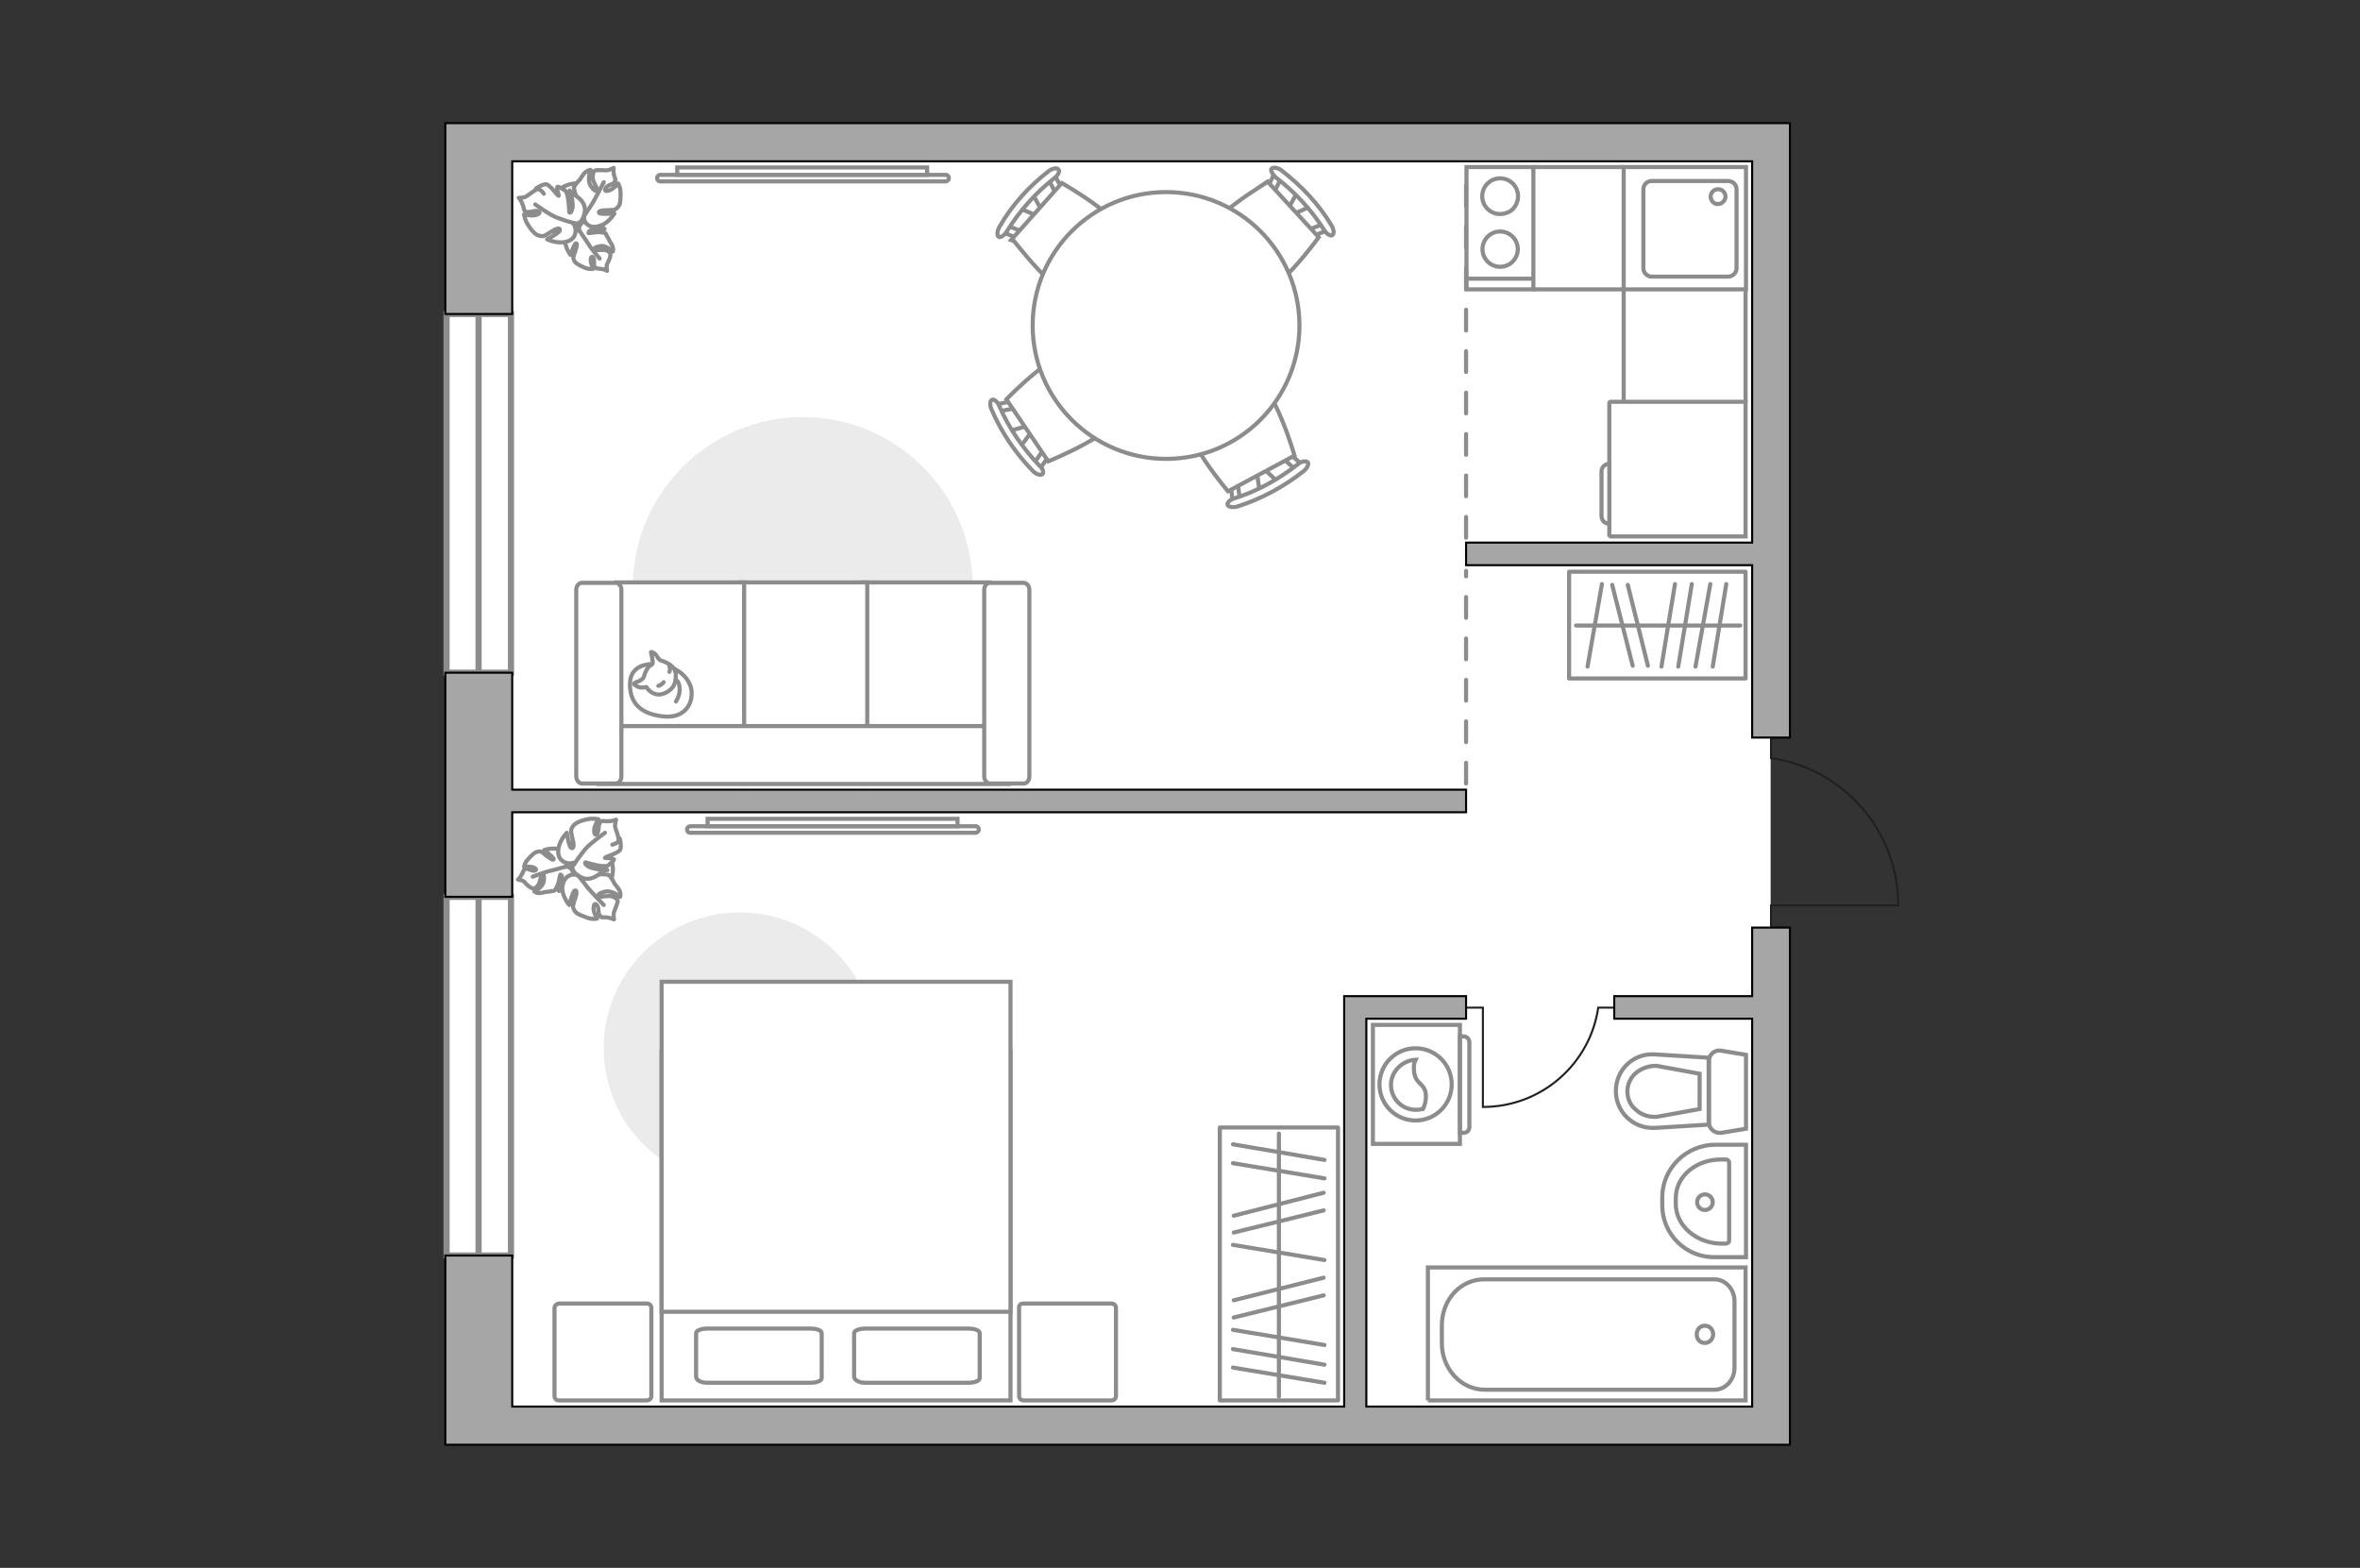 <?xml version="1.0" encoding="utf-8"?>
<!-- Generator: Adobe Illustrator 23.1.0, SVG Export Plug-In . SVG Version: 6.00 Build 0)  -->
<svg version="1.1" id="Слой_1" xmlns="http://www.w3.org/2000/svg" xmlns:xlink="http://www.w3.org/1999/xlink" x="0px" y="0px"
	 viewBox="0 0 575 382" style="enable-background:new 0 0 575 382;" xml:space="preserve">
<rect x="0" y="0" width="575" height="382" fill="#333333" stroke="none"/>
<style type="text/css">
	.st0{fill:#FFFFFF;}
	.st1{fill:#FFFFFF;stroke:#8C8C8C;stroke-width:1.5;stroke-linecap:round;stroke-miterlimit:10;}
	.st2{fill:none;stroke:#8C8C8C;stroke-width:1.5;stroke-linecap:round;stroke-miterlimit:10;}
	.st3{fill:none;stroke:#8C8C8C;stroke-linecap:round;stroke-miterlimit:10;stroke-dasharray:5.048,5.048;}
	.st4{fill:none;stroke:#231F20;stroke-width:0.5;stroke-miterlimit:10;}
	.st5{fill:#A6A6A6;stroke:#000000;stroke-width:0.5;stroke-miterlimit:10;}
	.st6{fill:none;stroke:#8C8C8C;stroke-miterlimit:10;}
	.st7{fill:#FFFFFF;stroke:#8C8C8C;stroke-miterlimit:10;}
	.st8{fill:#EBEBEB;}
	.st9{fill:#FFFFFF;stroke:#8C8C8C;stroke-linecap:round;stroke-linejoin:round;stroke-miterlimit:10;}
	.st10{fill:none;stroke:#8C8C8C;stroke-linecap:round;stroke-linejoin:round;stroke-miterlimit:10;}
	.st11{fill:#FFFFFF;stroke:#8C8C8C;stroke-width:1;stroke-miterlimit:10.001;}
	.st12{fill:#FFFFFF;fill-opacity:0.1;stroke:#8C8C8C;stroke-miterlimit:10;}
	.st13{fill:none;stroke:#8C8C8C;stroke-width:0.988;stroke-miterlimit:10;}
	.st14{fill:none;stroke:#8C8C8C;stroke-width:1.01;stroke-linecap:round;stroke-linejoin:round;stroke-miterlimit:10;}
	.st15{fill:#A6A6A6;stroke:#000000;stroke-width:0.505;stroke-miterlimit:10;}
</style>
<g id="bg_2_">
	<rect x="116.6" y="35.1" class="st0" width="314.8" height="312.2"/>
</g>
<g id="windows_1_">
	<g>
		<rect x="108.8" y="218.5" class="st1" width="15.7" height="87.4"/>
		<line class="st2" x1="116.6" y1="218.5" x2="116.6" y2="305.9"/>
	</g>
	<g>
		<rect x="108.8" y="76.5" class="st1" width="15.7" height="87.4"/>
		<line class="st2" x1="116.6" y1="76.5" x2="116.6" y2="163.9"/>
	</g>
</g>
<g id="plan_1_">
	<line class="st3" x1="357.2" y1="131" x2="357.2" y2="40.4"/>
	<line class="st3" x1="357.2" y1="190.9" x2="357.2" y2="139.1"/>
	<path class="st4" d="M431.5,226v-5.4h31c0-18.3-13.5-33.4-31-35.9v-4.9"/>
	<path class="st4" d="M393.3,245.5h-3.9c-2,13.7-13.8,24.2-28.1,24.2v-24.2h-4.2"/>
	<polygon class="st5" points="108.5,30 108.5,76.5 124.8,76.5 124.8,39.3 426.9,39.3 426.9,132.2 357.2,132.2 357.2,137.7 
		426.9,137.7 426.9,179.7 436.1,179.7 436.1,30 	"/>
	<g>
		<g>
			<rect x="357.3" y="40.7" class="st6" width="16.3" height="29.8"/>
		</g>
		<line class="st6" x1="373.6" y1="67.9" x2="357.2" y2="67.9"/>
		<circle class="st6" cx="365.5" cy="60.7" r="4.3"/>
		<path class="st6" d="M361.6,45.8c-1.8,3.8,1.9,7.7,5.9,5.9c0.9-0.4,1.5-1.1,1.9-1.9c1.8-3.8-1.9-7.7-5.9-5.9
			C362.7,44.4,362,45,361.6,45.8z"/>
	</g>
	<g>
		<g>
			<rect x="395.6" y="40.7" class="st6" width="29.8" height="29.8"/>
		</g>
		<path class="st6" d="M423.1,65.4V46.1c0-1.1-0.9-2-2.1-2h-18.6c-1.1,0-2,0.9-2,2v19.3c0,1,0.9,2,2,2H421
			C422.2,67.4,423.1,66.4,423.1,65.4z"/>
		<path class="st6" d="M416.8,47.9c0-1,0.8-1.8,1.8-1.8s1.8,0.8,1.8,1.8c0,0.9-0.8,1.8-1.8,1.8C417.7,49.8,416.8,49,416.8,47.9z"/>
	</g>
	<g>
		<polyline class="st6" points="347.9,341.2 425.3,341.2 425.3,308.8 347.9,308.8 347.9,341.2 		"/>
		<path class="st6" d="M351.3,322.9v4.4c0,6.2,4.7,11.3,10.5,11.3h55.9c2.7,0,4.9-2.4,4.9-5.3V317c0-2.9-2.2-5.3-4.9-5.3h-55.9
			C355.9,311.6,351.3,316.6,351.3,322.9z"/>
		<path class="st6" d="M415.4,323c-1.2,0-2,0.9-2,2.1s0.8,2.1,2,2.1c1,0,2-0.9,2-2.1S416.5,323,415.4,323z"/>
	</g>
	<g>
		<path id="Vector_134_1_" class="st7" d="M405,293.7v-2c0-7,5.8-12.8,13-12.8h7.4v27.4H418C410.8,306.5,405,300.7,405,293.7z"/>
		<path id="Vector_133_1_" class="st7" d="M408.3,293.4v-1.5c0-5.3,4.9-9.4,11-9.4h1.1c0.6,0,0.9,0.4,0.9,0.8v18.9
			c0,0.5-0.4,0.8-0.9,0.8h-1.1C413.3,302.9,408.3,298.6,408.3,293.4z"/>
		<circle class="st7" cx="415.4" cy="292.9" r="1.9"/>
	</g>
	<g>
		<path id="wc_1_" class="st7" d="M403.8,272.1"/>
		<g id="Group_26_1_">
			<path id="Vector_130_1_" class="st7" d="M416.4,273.6v-15.2c0-1.6,1.5-2.7,3-2.4l6,1v18l-6,1C417.8,276.2,416.4,275,416.4,273.6z
				"/>
			<path id="Vector_131_1_" class="st7" d="M393.7,265.8c0-5.2,4.3-9.3,9.6-8.9l13,0.8V274l-13,0.8C398,275.1,393.7,271,393.7,265.8
				z"/>
			<path id="Vector_132_1_" class="st7" d="M414.1,261.6l-10.4-1.9c-1.8-0.1-3.6,0.5-5.1,1.7c-1.4,1.2-2.1,2.9-2.1,4.5
				c0,1.7,0.7,3.4,2.1,4.5c1.4,1.3,3.2,1.8,5.1,1.7l10.4-1.9V261.6z"/>
		</g>
	</g>
	<g>
		<polygon class="st5" points="436.1,352 436.1,226 426.9,226 426.9,242.7 393.3,242.7 393.3,248.2 426.9,248.2 426.9,342.7 
			332.9,342.7 332.9,248.2 357.2,248.2 357.2,242.7 327.5,242.7 327.5,342.7 124.8,342.7 124.8,305.9 108.5,305.9 108.5,352 		"/>
		<polygon class="st5" points="124.8,163.9 108.5,163.9 108.5,218.5 124.8,218.5 124.8,197.9 357.2,197.9 357.2,192.4 124.8,192.4 
					"/>
	</g>
</g>
<g id="furniture">
	<path id="Vector_2_" class="st8" d="M195.6,184.4c-22.8,0-41.4-18.6-41.4-41.4s18.6-41.4,41.4-41.4S237,120.2,237,143
		C237,166,218.6,184.4,195.6,184.4z"/>
	<g>
		<path id="Vector_8_1_" class="st7" d="M392.1,130.4V98.2c0-0.1,0.1-0.3,0.3-0.3h32.9v32.8h-32.9
			C392.2,130.6,392.1,130.4,392.1,130.4z"/>
		<path id="Vector_9_1_" class="st7" d="M392.1,113v14.6c-1.1,0-1.9-0.8-1.9-1.9v-10.6C390.1,113.9,391,113,392.1,113z"/>
	</g>
	<path id="Vector_1_" class="st8" d="M180.2,222.3c18.4,0,33.1,14.8,33.1,33.1s-14.8,33.1-33.1,33.1s-33.1-14.8-33.1-33.1
		C147,237.3,161.9,222.3,180.2,222.3z"/>
	<g>
		<rect x="297.2" y="274.7" class="st9" width="28.8" height="66.5"/>
		<line class="st10" x1="322.7" y1="307" x2="300.4" y2="303.3"/>
		<line class="st10" x1="322.7" y1="282.6" x2="300.4" y2="278.8"/>
		<line class="st10" x1="322.7" y1="287.1" x2="300.4" y2="283.4"/>
		<line class="st10" x1="322.7" y1="327.7" x2="300.4" y2="324"/>
		<line class="st10" x1="322.7" y1="332.5" x2="300.4" y2="328.7"/>
		<line class="st10" x1="322.7" y1="336.9" x2="300.4" y2="333.2"/>
		<line class="st10" x1="322.5" y1="311.3" x2="300.6" y2="316.8"/>
		<line class="st10" x1="322.5" y1="315.6" x2="300.6" y2="321"/>
		<line class="st10" x1="322.5" y1="290.6" x2="300.6" y2="296.2"/>
		<line class="st10" x1="322.5" y1="294.9" x2="300.6" y2="300.3"/>
		<line class="st10" x1="311.6" y1="340.3" x2="311.6" y2="276.2"/>
	</g>
	<g>
		<rect x="382.3" y="139.3" class="st9" width="43" height="26"/>
		<line class="st10" x1="413.1" y1="162.4" x2="416.7" y2="142.3"/>
		<line class="st10" x1="417.3" y1="162.4" x2="420.6" y2="142.3"/>
		<line class="st10" x1="386.8" y1="162.4" x2="390.3" y2="142.3"/>
		<line class="st10" x1="408.9" y1="162.4" x2="412.2" y2="142.3"/>
		<line class="st10" x1="404.8" y1="162.4" x2="408.1" y2="142.3"/>
		<line class="st10" x1="401.5" y1="162.2" x2="396.6" y2="142.5"/>
		<line class="st10" x1="397.8" y1="162.2" x2="392.8" y2="142.5"/>
		<line class="st10" x1="384" y1="152.4" x2="424" y2="152.4"/>
	</g>
	<g>
		<g id="Group_2_8_">
			<g id="Group_3_8_">
				<path id="Vector_10_8_" class="st7" d="M248.5,109l3.2-4.3l-0.7-1.1l-5.1,1.4L248.5,109z"/>
			</g>
			<g id="Group_4_8_">
				<path id="Vector_11_8_" class="st7" d="M247.2,98.2c-0.2-0.4-0.7-0.5-0.9-0.4l-4.3,0.9c-0.4,0.1-0.5,0.5-0.3,1s0.7,0.8,1,0.7
					l4.3-0.9c0.4-0.1,0.5-0.5,0.3-1C247.3,98.3,247.3,98.2,247.2,98.2z"/>
			</g>
			<g id="Group_5_8_">
				<path id="Vector_12_8_" class="st7" d="M255.3,110.1c-0.1-0.1-0.1-0.1-0.1-0.2c-0.4-0.4-0.8-0.4-1.1-0.1l-2.5,3.5
					c-0.2,0.3-0.1,0.9,0.3,1.3c0.4,0.4,0.8,0.4,1.1,0.1l2.5-3.5C255.6,111.1,255.6,110.5,255.3,110.1z"/>
			</g>
			<path id="Vector_13_8_" class="st7" d="M273.1,100.5c0.8-4.4-5.6-14.2-10.2-15.1c-5.3-1-17.7,11.9-17.7,11.9l10.2,15.1
				C255.4,112.4,272.1,105.7,273.1,100.5z"/>
			<path id="Vector_14_8_" class="st7" d="M253.2,113.4c-4-4.2-7.4-9.1-9.7-14.4c-0.4-1.1-1.3-1.8-1.8-1.6c-0.5,0.2-0.6,1.3-0.1,2.4
				c2.4,5.6,5.9,10.7,10.1,15c0.8,0.8,1.9,1.1,2.3,0.7C254.4,115.2,254.1,114.1,253.2,113.4z"/>
		</g>
		<g id="Group_2_7_">
			<g id="Group_3_7_">
				<path id="Vector_10_7_" class="st7" d="M316.1,46.8l-2.6,4.7l0.9,1l4.9-2.2L316.1,46.8z"/>
			</g>
			<g id="Group_4_7_">
				<path id="Vector_11_7_" class="st7" d="M318.9,57.2c0.3,0.3,0.7,0.4,1,0.3l4.1-1.6c0.4-0.2,0.4-0.6,0.2-1.1
					c-0.3-0.5-0.8-0.7-1.1-0.5l-4.1,1.6c-0.4,0.2-0.4,0.6-0.2,1.1C318.8,57.1,318.9,57.1,318.9,57.2z"/>
			</g>
			<g id="Group_5_7_">
				<path id="Vector_12_7_" class="st7" d="M309.2,46.6c0.1,0.1,0.1,0.1,0.2,0.2c0.4,0.3,0.9,0.3,1.1-0.1l2-4c0.2-0.4,0-0.9-0.5-1.3
					c-0.4-0.3-0.9-0.3-1.1,0.1l-2,4C308.8,45.8,308.9,46.2,309.2,46.6z"/>
			</g>
			<path id="Vector_13_7_" class="st7" d="M293.1,58.7c-0.2,4.5,7.8,13.2,12.3,13.5c5.4,0.2,15.9-14.4,15.9-14.4l-12.4-13.5
				C308.8,44.4,293.4,53.4,293.1,58.7z"/>
			<path id="Vector_14_7_" class="st7" d="M310.8,43.2c4.6,3.5,8.7,7.9,11.8,12.8c0.6,1,1.6,1.6,2,1.3c0.5-0.3,0.4-1.4-0.2-2.4
				c-3.1-5.2-7.4-9.7-12.2-13.4c-0.9-0.7-2.1-0.8-2.4-0.4C309.5,41.4,309.9,42.3,310.8,43.2z"/>
		</g>
		<g id="Group_2_6_">
			<g id="Group_3_6_">
				<path id="Vector_10_6_" class="st7" d="M311.3,117.4l-3.9-3.7l-1.3,0.6l0.8,5.4L311.3,117.4z"/>
			</g>
			<g id="Group_4_6_">
				<path id="Vector_11_6_" class="st7" d="M300.4,117.6c-0.4,0.2-0.6,0.6-0.5,0.9l0.5,4.4c0.1,0.4,0.5,0.6,1,0.4s0.9-0.6,0.8-0.9
					l-0.6-4.4c-0.1-0.4-0.5-0.6-1-0.4C300.5,117.5,300.4,117.6,300.4,117.6z"/>
			</g>
			<g id="Group_5_6_">
				<path id="Vector_12_6_" class="st7" d="M313.2,110.8c-0.1,0-0.1,0.1-0.2,0.1c-0.4,0.3-0.5,0.8-0.2,1l3.3,2.9
					c0.3,0.3,0.9,0.2,1.4-0.2c0.4-0.3,0.5-0.8,0.2-1l-3.3-2.9C314,110.5,313.5,110.5,313.2,110.8z"/>
			</g>
			<path id="Vector_13_6_" class="st7" d="M305.3,92.1c-4.3-1.3-14.7,4.3-16.2,8.7c-1.6,5.2,10.1,18.9,10.1,18.9l16.2-8.7
				C315.4,111,310.4,93.6,305.3,92.1z"/>
			<path id="Vector_14_6_" class="st7" d="M316.1,113.2c-4.5,3.5-9.8,6.5-15.3,8.2c-1.1,0.3-1.9,1.1-1.7,1.6
				c0.1,0.5,1.3,0.7,2.4,0.4c5.7-1.8,11.3-4.8,16.1-8.6c0.9-0.7,1.4-1.8,1-2.2C318.1,112.2,317,112.4,316.1,113.2z"/>
		</g>
		<g id="Group_2_5_">
			<g id="Group_3_5_">
				<path id="Vector_10_5_" class="st7" d="M248.3,50.7l4.9,2.1l0.9-1l-2.6-4.7L248.3,50.7z"/>
			</g>
			<g id="Group_4_5_">
				<path id="Vector_11_5_" class="st7" d="M258.4,46.8c0.3-0.3,0.4-0.8,0.2-1l-2-3.9c-0.2-0.4-0.6-0.4-1.1,0
					c-0.4,0.3-0.6,0.9-0.4,1.1l2,3.9c0.2,0.4,0.6,0.4,1.1,0C258.3,46.9,258.4,46.9,258.4,46.8z"/>
			</g>
			<g id="Group_5_5_">
				<path id="Vector_12_5_" class="st7" d="M248.8,57.6c0.1-0.1,0.1-0.1,0.2-0.2c0.3-0.5,0.2-0.9-0.2-1.1l-4.1-1.6
					c-0.4-0.1-0.9,0.1-1.1,0.6c-0.3,0.5-0.2,0.9,0.2,1.1l4.1,1.6C248.1,58.1,248.5,58,248.8,57.6z"/>
			</g>
			<path id="Vector_13_5_" class="st7" d="M262.7,72.4c4.5-0.3,12.4-9.1,12.1-13.6c-0.3-5.3-16.1-14.2-16.1-14.2l-12.1,13.6
				C246.8,58.2,257.4,72.7,262.7,72.4z"/>
			<path id="Vector_14_5_" class="st7" d="M245.3,56.4c3-4.9,7-9.4,11.6-13c0.9-0.7,1.4-1.7,1-2.1c-0.3-0.5-1.5-0.3-2.4,0.4
				c-4.8,3.7-9,8.3-12,13.6c-0.6,1-0.6,2.1-0.2,2.4C243.7,58,244.8,57.3,245.3,56.4z"/>
		</g>
		<g>
			<ellipse class="st11" cx="284.1" cy="79.3" rx="32.5" ry="32.5"/>
		</g>
	</g>
	<g>
		<path class="st7" d="M237.7,201.3c0.5,0,0.8,0.4,0.8,0.8s-0.4,0.8-0.8,0.8h-69.5c-0.5,0-0.8-0.4-0.8-0.8c0-0.5,0.4-0.8,0.8-0.8
			H237.7z"/>
		<rect x="172.4" y="199.5" class="st7" width="60.9" height="1.8"/>
	</g>
	<g>
		<path class="st7" d="M230.4,42.6c0.5,0,0.8,0.4,0.8,0.8s-0.4,0.8-0.8,0.8h-69.5c-0.5,0-0.8-0.4-0.8-0.8c0-0.5,0.4-0.8,0.8-0.8
			H230.4z"/>
		<rect x="165" y="40.8" class="st7" width="60.9" height="1.8"/>
	</g>
	<g>
		<g>
			<path class="st7" d="M334.5,278.7v-29h21.2v29H334.5z"/>
			<path class="st12" d="M356.6,276h-0.9v-23.5h0.9c0.8,0,1.4,0.7,1.4,1.4v20.7C358,275.4,357.4,276,356.6,276z"/>
		</g>
		<g>
			<circle class="st7" cx="344.9" cy="264.2" r="8.8"/>
			<path class="st7" d="M346.7,270.2c-0.7,0.1-1.2,0.2-1.7,0.2c-3.4,0-6.1-2.7-6.1-6.1c0-3.3,2.9-6,6-6.1c-0.3,0.6-0.5,1.3-0.4,2.5
				c0.2,3.6,2.7,3.1,2.9,6C347.5,268.1,347.1,269.4,346.7,270.2z"/>
		</g>
	</g>
	<g>
		<path id="Vector_54_1_" class="st7" d="M241.2,141.9v49h-31.1v-49H241.2L241.2,141.9z"/>
		<path id="Vector_55_1_" class="st7" d="M211.3,190.9h-31.1v-49h31.1V190.9z"/>
		<path id="Vector_56_1_" class="st7" d="M181.3,190.9h-31.1v-49h31.1V190.9z"/>
		<path id="Vector_57_1_" class="st7" d="M242.8,176.9l2.9,14.1h-99.8v-14.1H242.8z"/>
		<path id="Vector_58_1_" class="st7" d="M239.8,189.2v-45.5c0-0.9,0.6-1.7,1.4-1.7h8.2c0.7,0,1.4,0.7,1.4,1.7v45.5
			c0,0.9-0.6,1.7-1.4,1.7h-8.2C240.5,190.9,239.8,190.1,239.8,189.2z"/>
		<path id="Vector_59_1_" class="st7" d="M140.4,189.2v-45.5c0-0.9,0.6-1.7,1.4-1.7h8.2c0.7,0,1.4,0.7,1.4,1.7v45.5
			c0,0.9-0.6,1.7-1.4,1.7h-8.2C141.1,190.9,140.4,190.1,140.4,189.2z"/>
		<g>
			<path class="st9" d="M158.9,161.8c0,0-5.2-0.2-5.4,4.5s2.3,7.5,7.7,8.2c5.5,0.8,7.9-3,7.2-6.8C167.5,164.3,164,161.8,158.9,161.8
				z"/>
			<path class="st9" d="M156.8,165.1c0,0-0.5,0.7-1.5,1s-0.8,0.6-0.8,0.6s0.9,1,2.3,0.8c0.7-0.1,0.7-0.1,0.7-0.1s0.9,1.6,2.7,1.8
				s3.8-1.4,4.1-2.5c0.4-1.1,0.6-2.8-0.1-3.8c-0.6-0.9-2.1-1.7-3-1.9s-1.1-1.5-1.9-1.9c-0.7-0.4-0.7-0.2-0.7-0.2s0.6,2.4,0.4,2.8
				C158.8,162.2,157.7,161.9,156.8,165.1z"/>
			<path class="st9" d="M161.7,166.2c0,0-0.3,0.6-1.3,0.9"/>
			<path class="st9" d="M163.1,163.7c0,0,0.3-0.7,0-1.4"/>
			<path class="st10" d="M164.7,165.7c0,0,0.8,0.2,0.9,2.1c0.1,1.6-0.9,3.1-0.9,3.1"/>
		</g>
	</g>
	<g>
		<path id="Vector_60_1_" class="st7" d="M143.4,58.3c3.5-1.7,5.3-5.8,3.5-9.4c-1.7-3.5-5.8-5.3-9.4-3.5c-3.5,1.6-5.3,5.8-3.5,9.4
			C135.4,58.4,139.7,59.9,143.4,58.3z"/>
		<path class="st9" d="M141.2,56.3c0,0-0.5-1.1,0.6-2c1.1-0.8,2.4-1.3,3.9,0.1c1.5,1.4,1.6,1.4,1.6,1.4s-2.1-0.2-3.1,0.2
			s-0.8,0.7-0.8,0.8c0.1,0.1,2.1-0.4,3-0.2c1,0.1,1.1,0.2,1.1,0.2s0.8,1.5,0.9,1.6c0,0.3,0.7,1,0.9,1.8c0.2,0.6,0,1.1,0,1.1
			s-1.6-1.7-3.2-1.3c-1.6,0.3-1.4,0.7-1.1,0.9c0.3,0.2,1.9-0.2,2.7,0.1s1.1,0.7,1,1.3c0,0.5-0.6,1.7-0.8,2.1c-0.2,0.4,0,1.6,0,1.6
			s-0.5-0.4-1.6-0.5c-0.9-0.2-0.9,0.1-1.4-0.5c-0.4-0.5,0.1-1.7-0.4-2.3c-0.5-0.5-0.7,0.5-0.5,1.3c0.2,0.8,0.5,1.5,0.5,1.5
			s-1,0.2-2.1-0.3s-2.2-1-2.5-1.7c-0.3-0.6-0.3-0.7,0.2-2.1c0.5-1.4,0.6-2.2,0.2-2.1c-0.4,0.1-1.3,2.8-1.3,2.8s-1.5-1.9-1.3-3.9
			C138.3,55.9,140.2,55.7,141.2,56.3z"/>
		<path class="st10" d="M146.1,63c0,0-2.1-2.4-2.9-3.8c-0.5-0.8-1.6-2.3-2-3c-0.6-0.8-0.9-2-1-3.1"/>
		<path class="st9" d="M142.3,52.7c0,0-0.9,1-2.4,0.2c-1.4-0.8-2.4-2-1.8-4.2c0.6-2.2,0.7-2.3,0.7-2.3s0.7,2.3,1.7,3.3
			c0.8,0.9,1.3,0.5,1.3,0.5c0-0.1-1.4-2-1.7-3.2c-0.3-1.1-0.3-1.4-0.3-1.4s1-1.5,1.4-1.7c0.2-0.2,0.7-1.3,1.4-1.9
			c0.5-0.5,1.3-0.6,1.3-0.6s-1,2.5,0.1,4c1.1,1.6,1.5,1.1,1.5,0.7c0-0.3-1.1-1.9-1.1-2.9s0.3-1.6,0.7-1.7c0.4-0.1,2.1,0,2.7,0
			c0.6,0,1.7-0.6,1.7-0.6s-0.1,0.7,0.1,1.8c0.3,1.1,0.6,0.9,0.1,1.7c-0.4,0.7-1.9,0.6-2.2,1.6c-0.4,0.8,0.8,0.6,1.7,0
			c0.8-0.5,1.4-1.3,1.4-1.3s0.6,0.9,0.6,2.3s0,2.8-0.6,3.4c-0.6,0.6-0.6,0.8-2.4,0.8c-1.7,0-2.6,0.3-2.2,0.7
			c0.4,0.4,3.7,0.1,3.7,0.1s-1.4,2.4-3.5,3C143.4,56,142.1,54,142.3,52.7z"/>
		<path class="st10" d="M147.1,44.4c0,0-1.7,3.3-2.6,4.9c-0.6,0.9-1.8,2.7-2.3,3.5c-0.7,1-1.7,2-2.8,2.5"/>
		<g>
			<path class="st9" d="M132.5,47.2c-0.6-0.9-1.3-1.3-1.8-1c-0.5,0.2-1.9,1.3-2.4,1.6c-0.4,0.4-1.9,0.4-1.9,0.4s0.6,0.6,1,1.8
				c0.4,1.1,0.1,1.3,0.9,1.6s2.1-0.5,2.9-0.1c0.8,0.4-0.4,1-1.5,1s-2-0.3-2-0.3s0.1,1.3,0.9,2.5c0.8,1.3,1.8,2.5,2.7,2.7
				s1.1,0.3,2.6-0.7s2.6-1.4,2.5-0.6c0,0.6-3.1,2.2-3.1,2.2s2.6,1.3,5,0.5s2.2-3.3,1.4-4.3c0,0,1.6,0.3,2.3-1.3
				c0.7-1.7,0.9-3.3-0.9-4.9c-2-1.5-2.1-1.6-2.1-1.6s0.7,2.6,0.5,3.9c-0.3,1.4-0.7,1.3-0.8,1.1c0-0.1-0.1-2.6-0.4-3.9
				c-0.3-1.3-0.6-1.4-0.6-1.4s-1.6-1-1.9-0.9c-0.3,0.4,0.5,2.3,0.3,2.2c-0.3,0-2.1-2.7-3-2.8s-2.5,1-2.5,1"/>
			<path class="st10" d="M130.4,49.8c0,0,3.7,2.7,5.5,3.3c1.1,0.4,2.8,1,4.2,1.3"/>
		</g>
	</g>
	<g>
		<path id="Vector_60_3_" class="st7" d="M135.2,212.5c0.5,3.9,3.8,6.8,7.7,6.4c3.9-0.5,6.8-3.8,6.4-7.7c-0.4-3.9-3.8-6.8-7.7-6.4
			C137.6,204.9,134.8,208.5,135.2,212.5z"/>
		<path class="st9" d="M137.8,211.1c0,0,1.2-0.1,1.7,1.2c0.4,1.3,0.5,2.7-1.4,3.7c-1.8,1-1.9,1.1-1.9,1.1s0.9-1.9,0.8-3
			c-0.1-1.1-0.4-1-0.5-1c-0.1,0.1-0.3,2.1-0.8,2.9c-0.4,0.9-0.6,1-0.6,1s-1.7,0.3-1.8,0.3c-0.3-0.1-1.2,0.3-2,0.3
			c-0.7,0-1.1-0.4-1.1-0.4s2.1-1,2.3-2.6s-0.2-1.6-0.5-1.3c-0.3,0.2-0.4,1.9-1,2.5c-0.5,0.7-1,0.8-1.6,0.5c-0.5-0.2-1.4-1.1-1.7-1.5
			c-0.3-0.3-1.5-0.5-1.5-0.5s0.5-0.3,1-1.4c0.5-0.8,0.2-0.9,0.9-1.2c0.6-0.2,1.6,0.7,2.3,0.4c0.6-0.3-0.2-0.8-1.1-0.9
			c-0.8-0.1-1.6,0-1.6,0s0.1-1,1-1.9c0.8-0.9,1.7-1.8,2.4-1.8c0.7-0.1,0.8-0.1,1.9,0.9c1.2,0.9,1.9,1.3,1.9,0.9
			c0-0.4-2.3-2.2-2.3-2.2s2.3-0.8,4.1,0C139,208.4,138.6,210.3,137.8,211.1z"/>
		<path class="st10" d="M129.8,213.6c0,0,3-1.2,4.6-1.5c0.9-0.2,2.7-0.8,3.5-0.9c1-0.3,2.2-0.2,3.3,0.1"/>
		<path class="st9" d="M140.8,213.3c0,0-0.7-1.2,0.6-2.4c1.2-1.1,2.7-1.6,4.6-0.3c1.9,1.3,2,1.4,2,1.4s-2.4-0.1-3.7,0.5
			c-1.1,0.5-0.9,1.1-0.9,1.1c0.1,0,2.4-0.7,3.6-0.6c1.1,0.1,1.4,0.2,1.4,0.2s1.1,1.4,1.2,1.9c0.1,0.3,1,1.1,1.4,2
			c0.3,0.7,0.1,1.4,0.1,1.4s-2.1-1.8-3.9-1.2c-1.9,0.5-1.5,1.1-1.2,1.2c0.3,0.1,2.2-0.4,3.1-0.1c1,0.3,1.4,0.8,1.4,1.2
			s-0.7,2-0.9,2.6s0,1.8,0,1.8s-0.6-0.3-1.8-0.5c-1.1-0.1-1.1,0.3-1.7-0.5c-0.5-0.6,0-2-0.8-2.6c-0.6-0.6-0.8,0.6-0.6,1.6
			c0.2,0.9,0.8,1.8,0.8,1.8s-1,0.3-2.4-0.2c-1.3-0.5-2.7-0.9-3.1-1.7c-0.4-0.8-0.6-0.8,0-2.6c0.6-1.6,0.6-2.6,0-2.3
			c-0.5,0.3-1.3,3.5-1.3,3.5s-1.8-2.1-1.7-4.3C137.3,213.2,139.6,212.7,140.8,213.3z"/>
		<path class="st10" d="M147.1,220.5c0,0-2.6-2.7-3.8-4.1c-0.7-0.9-2-2.6-2.6-3.3c-0.7-1-1.4-2.3-1.5-3.5"/>
		<g>
			<path class="st9" d="M149.2,205.8c1.1-0.3,1.7-0.8,1.5-1.4c0-0.5-0.6-2.2-0.8-2.8c-0.2-0.5,0.2-1.9,0.2-1.9s-0.8,0.4-2.1,0.4
				c-1.2,0-1.3-0.3-1.8,0.3s-0.2,2.2-0.8,2.8s-0.8-0.7-0.5-1.8c0.4-1,0.9-1.8,0.9-1.8s-1.3-0.3-2.7,0c-1.5,0.3-3,0.9-3.5,1.7
				s-0.6,0.9-0.2,2.7c0.5,1.7,0.5,2.9-0.2,2.6c-0.6-0.2-1.1-3.7-1.1-3.7s-2.1,2.1-2.1,4.6s2.4,3.2,3.7,2.7c0,0-0.8,1.4,0.5,2.6
				c1.4,1.2,2.9,1.9,5,0.7c2.1-1.4,2.2-1.5,2.2-1.5s-2.7-0.2-3.9-0.8c-1.2-0.7-1-1.1-0.8-1.1c0.1,0,2.5,0.8,3.9,0.9
				c1.3,0.1,1.5-0.1,1.5-0.1s1.5-1.2,1.5-1.5c-0.3-0.4-2.4-0.3-2.2-0.4c0.1-0.3,3.3-1.1,3.7-2c0.4-0.8-0.1-2.7-0.1-2.7"/>
			<path class="st10" d="M147.4,202.9c0,0-3.8,2.7-4.9,4.1c-0.7,0.9-1.9,2.4-2.6,3.6"/>
		</g>
	</g>
	<g>
		<g>
			<path id="Vector_98_2_" class="st7" d="M246.2,256.1v85.1h-85v-85.1H246.2L246.2,256.1z"/>
			<path id="Vector_99_2_" class="st7" d="M161.2,239.2v69.6v10.8h10.1h74.9v-80.4L161.2,239.2L161.2,239.2z"/>
			<path id="Vector_100_2_" class="st10" d="M208.1,335.5v-10.7c0-0.6,1.2-1.1,2.7-1.1H236c1.6,0,2.7,0.5,2.7,1.1v11
				c0,0.6-1.2,1.1-2.7,1.1h-25.2C209.4,336.9,208.2,336.3,208.1,335.5z"/>
			<path id="Vector_101_2_" class="st10" d="M169.6,335.5v-10.7c0-0.6,1.2-1.1,2.7-1.1h25.2c1.6,0,2.7,0.5,2.7,1.1v11
				c0,0.6-1.2,1.1-2.7,1.1h-25.2C170.8,336.9,169.7,336.3,169.6,335.5z"/>
		</g>
		<path id="Vector_5_4_" class="st9" d="M136.2,317.6h21.4c0.7,0,1.1,0.5,1.1,1.1v21.4c0,0.7-0.5,1.1-1.1,1.1h-21.4
			c-0.7,0-1.1-0.5-1.1-1.1v-21.4C135.1,318.1,135.7,317.6,136.2,317.6z"/>
		<path id="Vector_5_3_" class="st9" d="M249.3,317.6h21.5c0.7,0,1.1,0.5,1.1,1.1v21.4c0,0.7-0.5,1.1-1.1,1.1h-21.4
			c-0.7,0-1.1-0.5-1.1-1.1v-21.4C248.2,318.1,248.6,317.6,249.3,317.6z"/>
	</g>
	<line class="st6" x1="395.6" y1="97.9" x2="395.6" y2="70.5"/>
	<line class="st6" x1="425.3" y1="97.9" x2="425.3" y2="70.5"/>
	<line class="st6" x1="373.6" y1="70.5" x2="395.6" y2="70.5"/>
	<line class="st13" x1="373.6" y1="40.7" x2="395.6" y2="40.7"/>
</g>
<g id="points">
	<path id="h1_1_" class="st14" d="M391.2,206.9"/>
	<path id="k1" class="st14" d="M373.6,100.4"/>
	<path id="s1" class="st15" d="M375.5,291.9"/>
	<path id="r2" class="st14" d="M280.9,236.8"/>
	<path id="r1_1_" class="st14" d="M195.8,76.5"/>
</g>
</svg>
